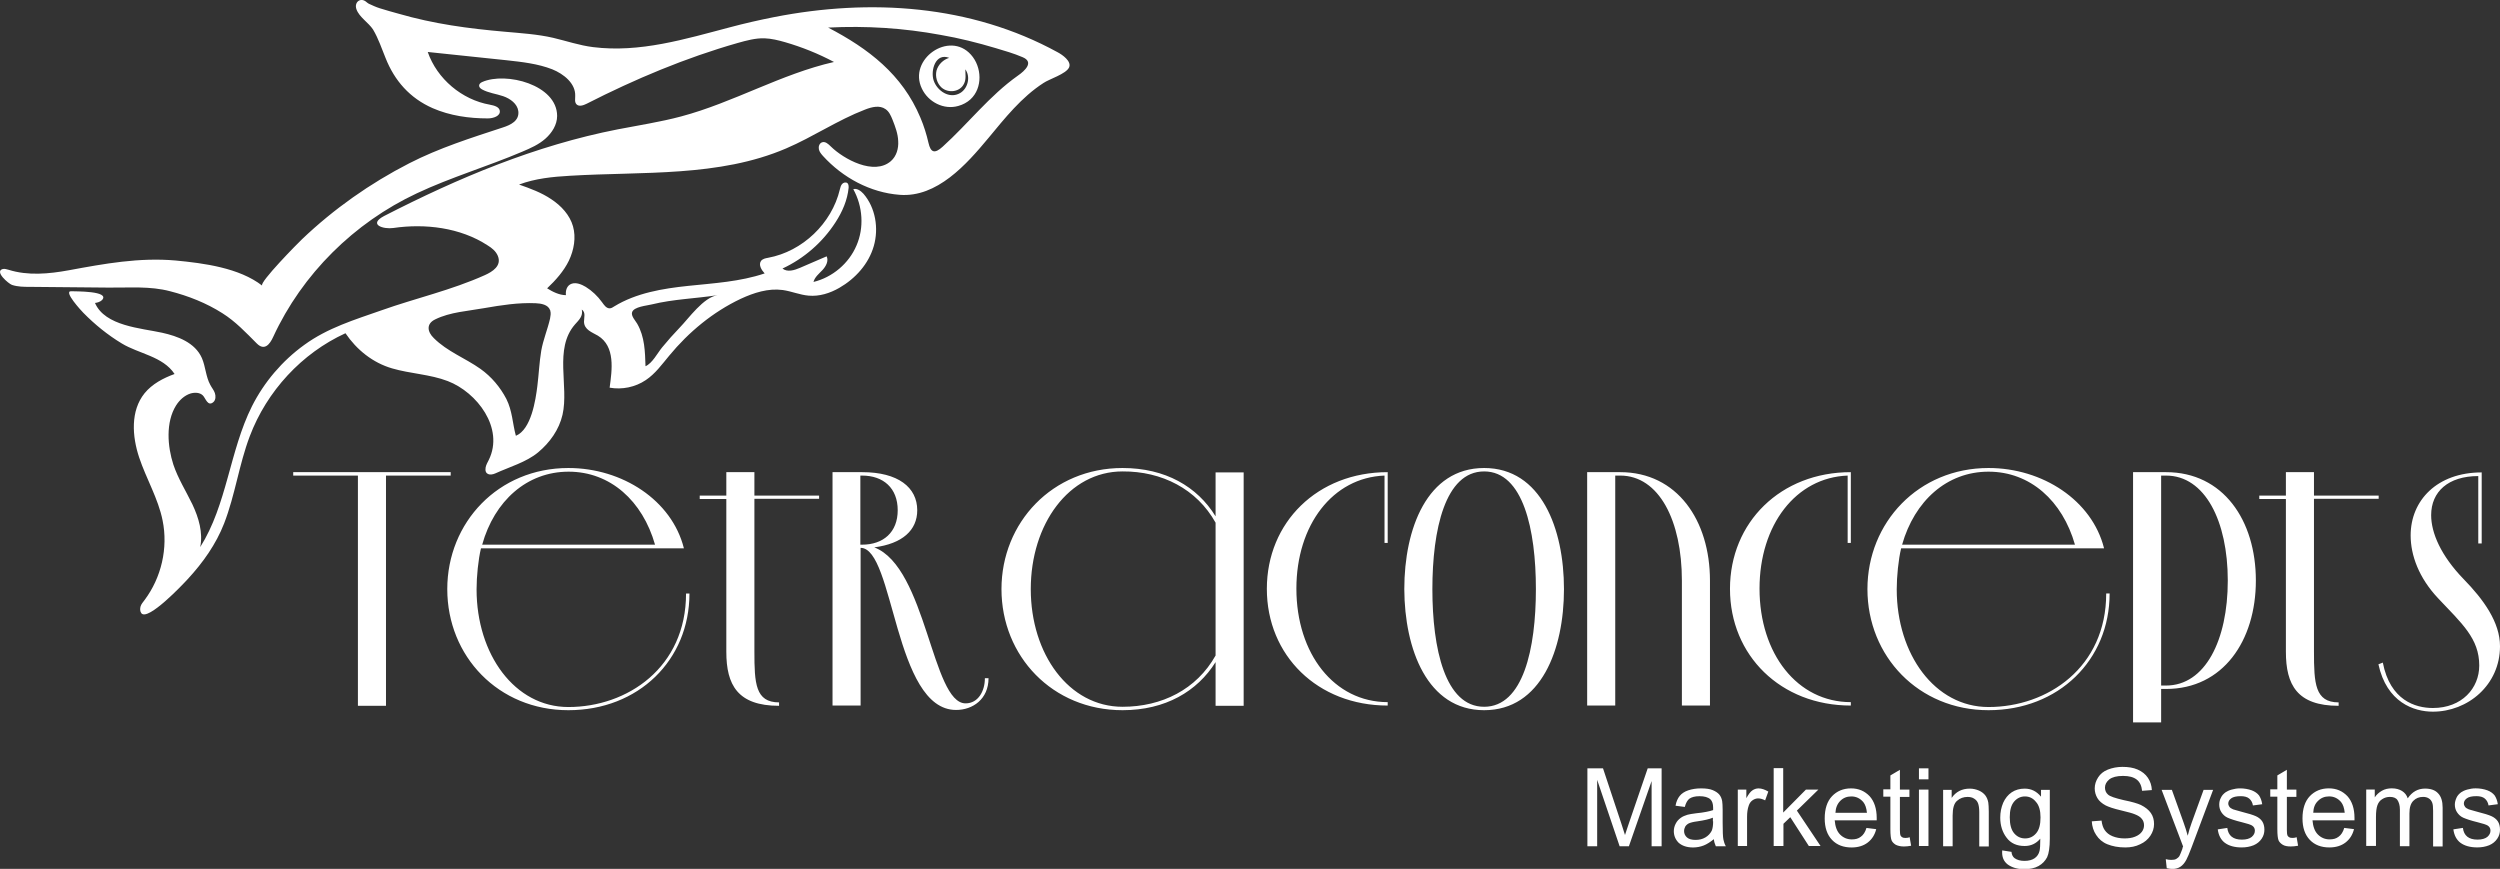 <svg enable-background="new 0 0 1024 355.9" viewBox="0 0 1024 355.9" xmlns="http://www.w3.org/2000/svg"><rect x="0" y="0" width="1024" height="355.9" fill="#333333" stroke="none"/><g fill="#fff"><path d="m200.7 42.9c1.6.3 3.7.8 4 2.4.4 2.2-2.6 3.2-4.9 3.2-7.7 0-15.5-1.1-22.6-4.2-9.3-4.1-15.6-11.2-19.3-20.6-1.6-3.9-2.9-7.9-5.1-11.6-1.8-2.8-5.7-5.1-6.8-8.3-1-2.8 1.5-4.9 3.8-3.2.4.3.8.7 1.2.9 1.5.7 3 1.4 4.6 1.9 2.5.8 5.1 1.5 7.6 2.2 14.5 4.2 28.6 6.1 43.6 7.4 6.6.6 13.3 1 19.8 2.5 5.5 1.3 10.7 3.1 16.3 3.8 19.2 2.4 37.7-3.3 56-8.1 6-1.6 12.1-3 18.2-4.2 39.3-7.7 80.5-5.1 116.1 14.4 1.9 1 5.8 3.7 4.7 6.2-1.2 2.7-8.2 4.8-10.5 6.4-9 5.8-15.8 14.4-22.6 22.6-8.9 10.7-21 24.4-36.3 23.2-12-.9-23.3-7-31.4-15.9-.7-.8-1.5-1.7-1.7-2.8s.2-2.4 1.3-2.8c1.3-.5 2.6.7 3.6 1.7 5.3 5.2 17.7 12 24.6 6 2.3-2 3.2-5.2 3-8.2-.1-3-1.2-5.9-2.3-8.7-.7-1.7-1.4-3.4-2.9-4.4-2.4-1.7-5.6-.9-8.4.2-11.2 4.3-21.3 11.2-32.3 15.9-27.5 11.8-58.7 9.4-88.6 11.2-7 .4-14.2 1.1-20.8 3.6 4.6 1.6 9.2 3.3 13.2 6 4.1 2.7 7.6 6.5 8.9 11.1s.4 9.7-1.7 14.1c-2.1 4.3-5.4 8-8.9 11.3 2.2 1.4 5 2.8 7.7 2.8-.2-1.8.3-4 2.4-4.7 1.9-.6 4 .3 5.7 1.3 2.6 1.6 4.9 3.8 6.7 6.3.8 1.1 1.7 2.5 3.1 2.5.7 0 1.3-.4 1.9-.8 9-5.5 19.8-7.3 30.3-8.4s21.2-1.7 31.3-5.1c-1.3-1.4-2.6-3.5-1.5-5.1.7-.9 1.8-1.1 2.9-1.3 14.1-2.6 26.1-14.1 29.4-28 .2-.8.4-1.6.9-2.2s1.5-.9 2.2-.4c.5.5.5 1.2.5 1.9-.5 5.1-2.6 9.9-5.4 14.2-5.3 8.2-12.9 14.8-21.7 18.9 2 1.6 4.9.7 7.2-.3 3.6-1.6 7.3-3.1 10.9-4.7.9 1.9-.3 4.1-1.7 5.6s-3.2 2.9-3.7 4.9c7.8-1.9 14.5-7.6 17.6-14.9 3.2-7.3 2.6-16.1-1.3-23.1 1.5-.5 3.1.7 4.2 1.9 4.9 5.7 6.3 14.1 4.2 21.4s-7.5 13.3-14.1 17.1c-3.8 2.2-8.2 3.6-12.6 3.2-3.6-.3-7-1.8-10.6-2.3-5.9-.8-11.8 1.1-17.2 3.6-11.4 5.4-21.3 13.6-29.3 23.3-3 3.6-5.7 7.4-9.6 10-4.3 2.9-9.7 4-14.8 3.1 1-7.3 2.4-16.9-4.8-21.3-2.4-1.4-5.6-2.4-5.7-5.7 0-1.8.8-3.8-.9-5 .6 2.7-1.2 4.3-2.8 6.1-8.7 10-2.4 25.2-5.1 37-1.4 6.1-5.2 11.4-10 15.4s-11.8 6-17.5 8.6c-2.2 1-4.5.5-4-2.4.2-1.1.8-2.1 1.3-3.1 6.4-13-4.8-27.7-16.8-32.3-7.3-2.8-15.3-3-22.8-5.2-7.9-2.3-14.5-7.6-19.1-14.4-17.9 8.2-32.2 23.7-39.2 42.2-4.4 11.6-6 24.1-10.5 35.7-3.3 8.5-8.7 16.1-14.9 22.8-2.1 2.3-16.3 17.3-19 14-.6-.8-.6-1.9-.3-2.9.3-.9 1-1.7 1.6-2.5 6.9-9.2 9.7-21.3 7.4-32.6-1.8-9-6.7-17.1-9.6-25.8s-3.6-19.1 2.2-26.3c3.1-3.8 7.6-6.2 12.3-7.9-4.7-7.2-14.7-8.3-21.6-12.5-5.8-3.5-11.1-7.8-15.8-12.6-.7-.7-8.4-9-4.9-8.8 1.5.1 16-.2 12.6 3.6-.7.7-1.9 1.1-2.9 1.2 4.1 9.5 18.9 10.3 27.5 12.2 6.3 1.4 13.5 4 16.3 10.4 1.5 3.5 1.6 7.6 3.4 10.9.6 1.2 1.5 2.2 1.9 3.4s.4 2.8-.6 3.7c-2.3 2-3.2-1.6-4.3-2.7-1.3-1.3-3.4-1.3-5.1-.8-2.5.8-4.5 2.7-5.9 4.9-4.3 6.9-3.5 16.8-1.1 24.2 1.9 5.7 5.2 10.9 7.8 16.3 2.6 5.5 4.4 11.6 3.2 17.5 11-17.4 12-39.3 21.2-57.7 5-9.9 12.4-18.6 21.4-25.1 9.6-7 20.6-10.3 31.7-14.2 14.1-5 28.5-8.2 42.3-14.4 3.1-1.4 7-3.8 5.3-7.9-.8-1.9-2.4-3.2-4.2-4.3-11.2-7.3-25.6-9-38.6-7.1-4.1.6-10.4-1.4-3.8-4.9 30.6-15.7 62-28.9 95.7-35.5 8.7-1.7 17.4-3 26-5.3 21.4-5.7 41-17.4 62.6-22.3-6.4-3.4-13.1-6.1-20-8.1-2.8-.8-5.6-1.5-8.5-1.6-3.7-.1-7.3.9-10.9 1.9-21.4 6.1-42.1 14.8-61.9 24.9-1.4.7-3.2 1.3-4.2.2-.8-.9-.5-2.2-.5-3.4.2-5.1-4.7-9-9.4-10.9-5.9-2.3-12.3-3-18.6-3.7-10.8-1.1-21.6-2.3-32.4-3.4 3.8 11 14 19.6 25.5 21.6zm24.6 84.1c-.8-2.2-3.6-2.7-5.9-2.8-7.1-.3-14.1.8-21 2-6.6 1.2-14 1.6-20.1 4.6-3.8 1.8-3.3 5.1-.6 7.7 5.5 5.5 12.9 8.2 19.1 12.6 4.5 3.2 8.1 7.5 10.6 12.3 2.5 5 2.5 10 3.9 15.1 6.3-2.6 8.1-14.7 8.8-20.4.6-4.8.8-9.7 1.6-14.5.8-4.5 2.6-8.7 3.6-13.1.2-1.1.4-2.2.1-3.2 0-.1 0-.2-.1-.3zm113.9-115.7c16.5 8.6 30.4 19.2 37.8 36.9 1.4 3.3 2.5 6.8 3.3 10.3.9 4 2.5 4.6 5.8 1.6 10.5-9.5 19.2-20.9 30.8-29.1 2.9-2 6.8-5.6 1.9-7.6-3.5-1.5-7.3-2.6-11-3.7-7.4-2.2-14.9-4.1-22.5-5.4-15.1-2.8-30.6-3.8-46.1-3zm-68 131c2.3-2.8 4.7-5.5 7.2-8.1 3.8-3.9 9.7-12.4 15.5-13.3-9 1.4-18 1.6-27 3.8-1.9.5-7.3.9-8 3.2-.5 1.5 1.4 3.5 2.1 4.7 3.1 5.4 3.2 11.4 3.4 17.4 2.8-1.2 4.9-5.4 6.8-7.7zm-163.8-25.3c-9.4-7.3-23.9-9.2-35.5-10.3-14.9-1.3-29.1 1.3-43.7 4-8.2 1.5-16.8 2.3-24.7-.2-.8-.2-1.6-.5-2.4-.3-3.5 1 2.4 6 3.8 6.5 2.4.8 4.9.8 7.4.8 10.7.1 21.4.2 32.1.3 8.6.1 17-.7 25.3 1.5 7.4 1.9 14.8 4.8 21.4 9 5.4 3.4 9.6 7.9 14.1 12.4 3.1 3.1 5.3.4 6.7-2.7 11.9-25.8 33.2-46.8 58.8-58.8 14-6.6 29-11 43.3-17.1 3.3-1.4 6.7-2.9 9.4-5.3s4.8-5.7 4.8-9.3c0-12.8-21-18.2-30.7-13.9-1.6.7-1.7 2.1-.1 3 2.7 1.5 5.8 1.8 8.7 2.8s5.8 3.1 6.2 6.1c.5 4-3.2 5.7-6.3 6.7-13.1 4.3-26.1 8.4-38.4 14.7-16 8.2-30.9 18.7-43.9 31.1-1.4 1.3-17.7 17.8-16.3 19zm270.2-80.7c-5.8-12 11.2-23.9 20.1-13.9 4.5 5 4.9 13.6-.2 18.3-1.3 1.2-3.1 2.2-5 2.7-5.9 1.7-12.3-1.6-14.9-7.1zm4.8-3.4c1.4 4.3 6.5 7.8 10.9 5.2 3.2-1.9 4.3-6.7 2.1-9.7 0 1.9.4 4-.5 5.8-1.6 3.5-6.4 4.1-9.2 1.7-1.9-1.7-2.7-4.5-2.1-7 .7-2.5 2.8-4.5 5.2-5.2-5.6-2.2-7.7 5.1-6.4 9.2z"/><path d="m1009.1 237.2c-9.3-9.6-13.3-18.9-13.3-26.2 0-9.6 7-16 19.3-16v27.6h1.4v-29.1c-18.3 0-29.1 11.5-29.1 25.8 0 8.2 3.4 17.4 11.2 25.7 9.8 10.4 16.9 16.5 16.9 27.6 0 9.3-7.1 17.4-19 17.4-7.1 0-17.5-3.1-20.5-18.6l-1.8.7c3.4 15.6 14.5 19.4 22.3 19.4 14.3 0 27.5-10.9 27.5-26.8 0-9.8-6.7-19.1-14.9-27.5m-34.8-32.8v-1.4h-26.5v-9.6h-11.5v9.6h-10.9v1.4h10.9v62.6c0 13.5 4.6 22.1 21.6 22.1v-1.4c-9.7 0-10.1-7.8-10.1-20.8v-62.6h26.5zm-89.1 76.5v-86.1h2c16 0 25.3 18.7 25.3 43 0 24.5-9.3 43-25.3 43h-2zm-11.5-87.5v102.5h11.5v-13.7h2c23.4 0 36.8-19.8 36.8-44.4 0-24.7-13.4-44.4-36.8-44.4zm-59.2-.2c17.1 0 30.3 12 35.4 29.9h-70.8c5.1-17.9 18.3-29.9 35.4-29.9m47.3 31.3c-4.9-19.5-25.1-32.8-47.3-32.8-28.7 0-49.6 22.3-49.6 49.6 0 27.5 20.9 49.6 49.6 49.6s49.6-20.5 49.6-47.8h-1.4c0 30.3-24 46.5-48.2 46.5-22 0-37.6-21.6-37.6-48.2 0-5.3.7-12.2 1.8-16.8h83.1zm-103.7-2v-29.1c-28.7 0-49.5 20.5-49.5 47.8s20.8 47.8 49.5 47.8v-1.4c-21.9 0-37.4-19.8-37.4-46.5 0-26.1 14.9-45.5 36.1-46.3v27.6h1.3zm-96.5 66.6v-94.3h2c16 0 25.3 18.6 25.3 43v51.2h11.5v-51.2c0-24.6-13.4-44.4-36.8-44.4h-13.5v95.6h11.5zm-53.7.4c-16 0-21.2-23.8-21.2-48.2 0-24.3 5.2-48.2 21.2-48.2s21.2 23.9 21.2 48.2c0 24.4-5.2 48.2-21.2 48.2m0 1.4c23.4 0 32.7-25 32.7-49.6 0-24.7-9.3-49.6-32.7-49.6s-32.7 24.9-32.7 49.6c.1 24.6 9.4 49.6 32.7 49.6m-39.5-68.4v-29.1c-28.7 0-49.5 20.5-49.5 47.8s20.8 47.8 49.5 47.8v-1.4c-21.9 0-37.4-19.8-37.4-46.5 0-26.1 14.9-45.5 36.1-46.3v27.6h1.3zm-70.5-8.4v54.4c-7.8 13.9-22 21-38.1 21-22 0-37.6-21.6-37.6-48.2s15.6-48.2 37.6-48.2c16.1-.1 30.4 7.2 38.1 21m-38.1-22.4c-28.7 0-49.6 22.3-49.6 49.6 0 27.5 20.9 49.6 49.6 49.6 17.5 0 30.6-7.7 38.1-19.7v17.9h11.5v-95.6h-11.5v18c-7.5-12.2-20.6-19.8-38.1-19.8m-106.7 3.1c8.7 0 14.6 5.1 14.6 14.2 0 9-5.9 14.1-14.6 14.1h-.7v-28.3zm50.3 83.1c0 5.1-2.7 10.2-7.9 10.2-13.8 0-16-55.7-37.4-63.9 11.5-1.5 17.6-7 17.6-15.2 0-9.4-7.9-15.6-22.5-15.6h-12.2v95.6h11.5v-64.6c13.8 0 13.7 66.4 39.1 66.4 6.8 0 13.3-4.4 13.3-13h-1.5zm-67.9-73.5v-1.4h-26.5v-9.6h-11.5v9.6h-10.9v1.4h10.9v62.6c0 13.5 4.6 22.1 21.6 22.1v-1.4c-9.7 0-10.1-7.8-10.1-20.8v-62.6h26.5zm-102.6-11.2c17.1 0 30.3 12 35.4 29.9h-70.8c5-17.9 18.3-29.9 35.4-29.9m47.2 31.3c-4.9-19.5-25.1-32.8-47.3-32.8-28.7 0-49.6 22.3-49.6 49.6 0 27.5 20.9 49.6 49.6 49.6s49.6-20.5 49.6-47.8h-1.4c0 30.3-24 46.5-48.2 46.5-22 0-37.6-21.6-37.6-48.2 0-5.3.7-12.2 1.8-16.8h83.1zm-122-29.7h26.5v-1.4h-64.5v1.4h26.5v94.3h11.5z"/><path d="m1007.8 345.2c1.6 1.2 3.9 1.9 6.9 1.9 1.8 0 3.4-.3 4.9-.9 1.4-.6 2.5-1.5 3.3-2.7s1.1-2.4 1.1-3.7-.3-2.5-.9-3.4-1.5-1.6-2.6-2.1-3-1.1-5.8-1.8c-1.9-.5-3.1-.9-3.5-1-.7-.3-1.2-.6-1.5-1s-.5-.9-.5-1.4c0-.8.4-1.5 1.2-2.1s2.1-.9 3.9-.9c1.5 0 2.7.3 3.5 1s1.3 1.6 1.5 2.8l3.8-.5c-.2-1.5-.7-2.7-1.3-3.6-.7-.9-1.7-1.6-3-2.1-1.4-.5-3-.8-4.8-.8-1.2 0-2.3.2-3.4.5s-1.9.7-2.5 1.1c-.8.6-1.5 1.3-1.9 2.2s-.7 1.8-.7 2.9.3 2.2.9 3.1 1.4 1.7 2.5 2.2 3.1 1.2 6 1.9c2.1.5 3.5 1 4 1.3.8.5 1.2 1.2 1.2 2.1 0 1-.4 1.8-1.3 2.6-.9.7-2.2 1.1-4 1.1s-3.2-.4-4.2-1.2-1.6-2-1.8-3.6l-3.9.6c.3 2.4 1.3 4.3 2.9 5.5m-34.6 1.4v-12c0-2.1.2-3.7.6-4.8s1.1-2 2-2.5c.9-.6 2-.9 3.1-.9 1.4 0 2.5.4 3.1 1.3s1 2.2 1 3.9v15h3.9v-13.4c0-2.4.5-4.1 1.6-5.2s2.4-1.6 4-1.6c.9 0 1.7.2 2.3.6.7.4 1.1 1 1.4 1.7s.4 1.8.4 3.4v14.6h3.9v-15.9c0-2.6-.6-4.6-1.9-5.9-1.2-1.3-3-1.9-5.3-1.9-2.9 0-5.3 1.3-7.1 4-.4-1.3-1.2-2.3-2.3-3s-2.5-1.1-4.2-1.1c-1.5 0-2.9.3-4.1 1s-2.2 1.6-2.9 2.7v-3.2h-3.5v23.1h4zm-23.7-18.6c1.2-1.2 2.7-1.8 4.5-1.8 2 0 3.6.8 4.9 2.3.8 1 1.3 2.4 1.5 4.4h-12.9c.1-2.1.7-3.7 2-4.9m8.4 14.7c-1 .8-2.2 1.1-3.7 1.1-1.9 0-3.5-.7-4.8-2s-2-3.3-2.2-5.8h17.2c0-.5 0-.8 0-1 0-3.8-1-6.8-2.9-8.9-2-2.1-4.5-3.2-7.6-3.2-3.2 0-5.8 1.1-7.8 3.2s-3 5.2-3 9.1c0 3.8 1 6.7 3 8.8s4.7 3.1 8 3.1c2.7 0 4.9-.7 6.6-2s2.9-3.1 3.5-5.5l-4-.5c-.5 1.7-1.3 2.9-2.3 3.6m-19 .5c-.6 0-1-.1-1.3-.3s-.5-.4-.7-.8c-.1-.3-.2-1-.2-2.2v-13.5h3.9v-3h-3.9v-8.1l-3.9 2.3v5.7h-2.9v3h2.9v13.3c0 2.4.2 3.9.5 4.6s.9 1.3 1.7 1.8 1.9.7 3.3.7c.9 0 1.9-.1 3-.3l-.6-3.5c-.8.3-1.3.3-1.8.3m-27.6 2c1.6 1.2 3.9 1.9 6.9 1.9 1.8 0 3.4-.3 4.9-.9 1.4-.6 2.5-1.5 3.3-2.7s1.1-2.4 1.1-3.7-.3-2.5-.9-3.4-1.5-1.6-2.6-2.1-3-1.1-5.8-1.8c-1.9-.5-3.1-.9-3.5-1-.7-.3-1.2-.6-1.5-1s-.5-.9-.5-1.4c0-.8.4-1.5 1.2-2.1s2.1-.9 3.9-.9c1.5 0 2.7.3 3.5 1s1.3 1.6 1.5 2.8l3.8-.5c-.2-1.5-.7-2.7-1.3-3.6-.7-.9-1.7-1.6-3-2.1-1.4-.5-3-.8-4.8-.8-1.2 0-2.3.2-3.4.5s-1.9.7-2.5 1.1c-.8.6-1.5 1.3-1.9 2.2-.5.9-.7 1.8-.7 2.9s.3 2.2.9 3.1 1.4 1.7 2.5 2.2 3.1 1.2 6 1.9c2.1.5 3.5 1 4 1.3.8.5 1.2 1.2 1.2 2.1 0 1-.4 1.8-1.3 2.6-.9.7-2.2 1.1-4 1.1s-3.2-.4-4.2-1.2-1.6-2-1.8-3.6l-3.9.6c.3 2.4 1.3 4.3 2.9 5.5m-21.4 10.7c1.2 0 2.3-.3 3.2-.9s1.7-1.5 2.4-2.8c.5-1 1.3-2.7 2.2-5.2l8.8-23.5h-3.9l-4.9 13.5c-.6 1.7-1.2 3.5-1.6 5.3-.5-1.9-1.1-3.7-1.7-5.4l-4.8-13.4h-4.2l8.8 23.2c-.2.4-.3.7-.3 1-.6 1.6-1 2.5-1.2 2.9-.3.5-.8.9-1.3 1.2s-1.2.4-2.1.4c-.6 0-1.4-.1-2.2-.3l.4 3.7c.8.2 1.6.3 2.4.3m-31.3-13.9c1.1 1.7 2.6 3 4.6 3.8s4.4 1.3 7.3 1.3c2.3 0 4.3-.4 6.1-1.3 1.8-.8 3.2-2 4.2-3.5s1.5-3.1 1.5-4.8-.4-3.2-1.3-4.5-2.3-2.4-4.1-3.3c-1.3-.6-3.6-1.3-7.1-2-3.4-.8-5.6-1.5-6.4-2.3-.8-.7-1.2-1.7-1.2-2.8 0-1.3.6-2.4 1.8-3.4 1.2-.9 3-1.4 5.6-1.4 2.5 0 4.3.5 5.6 1.5s2 2.6 2.2 4.6l4-.3c-.1-1.9-.6-3.5-1.6-5s-2.4-2.6-4.2-3.4-3.9-1.1-6.3-1.1c-2.1 0-4.1.4-5.9 1.1s-3.1 1.8-4 3.2-1.4 2.9-1.4 4.5c0 1.5.4 2.8 1.1 4s1.9 2.2 3.4 3c1.2.6 3.2 1.3 6.2 2 2.9.7 4.8 1.2 5.7 1.6 1.3.5 2.3 1.1 2.9 1.9.6.7.9 1.6.9 2.6s-.3 1.9-.9 2.7-1.5 1.5-2.8 2c-1.2.5-2.7.7-4.3.7-1.8 0-3.4-.3-4.9-.9s-2.5-1.5-3.2-2.5-1.1-2.3-1.3-3.9l-4 .3c.1 2 .7 4 1.8 5.6m-33.6-13.7c1.2-1.4 2.7-2.1 4.4-2.1 1.8 0 3.3.7 4.5 2.2 1.3 1.4 1.9 3.6 1.9 6.4 0 3-.6 5.1-1.8 6.5s-2.7 2.1-4.5 2.1-3.3-.7-4.5-2.1-1.8-3.6-1.8-6.6c0-2.9.6-5 1.8-6.4m-2.6 25.8c1.7 1.2 3.9 1.9 6.7 1.9 2.3 0 4.3-.4 5.9-1.3s2.7-2.1 3.5-3.6c.7-1.5 1.1-4.1 1.1-7.6v-20h-3.6v2.8c-1.8-2.2-4-3.3-6.7-3.3-2 0-3.8.5-5.3 1.5s-2.7 2.5-3.5 4.3c-.8 1.9-1.2 3.9-1.2 6.1 0 3.2.9 6 2.6 8.2 1.7 2.3 4.2 3.4 7.4 3.4 2.6 0 4.7-1 6.4-3 0 2.6-.1 4.2-.3 5-.3 1.3-1 2.3-2 3s-2.4 1.1-4.2 1.1c-1.7 0-3-.4-4-1.1-.7-.5-1.2-1.4-1.3-2.6l-3.8-.6c-.2 2.7.6 4.5 2.3 5.8m-22.6-7.5v-12.6c0-3 .6-5 1.8-6 1.2-1.1 2.7-1.6 4.3-1.6 1 0 2 .2 2.7.7.8.5 1.3 1.1 1.6 1.9s.5 2 .5 3.6v14.1h3.9v-14.2c0-1.8-.1-3.1-.2-3.8-.2-1.1-.6-2.1-1.2-2.9s-1.5-1.5-2.6-2c-1.2-.5-2.4-.8-3.8-.8-3.2 0-5.7 1.3-7.4 3.8v-3.3h-3.5v23.1zm-9.9-23.2h-3.9v23.1h3.9zm0-8.7h-3.9v4.5h3.9zm-9.5 28.5c-.6 0-1-.1-1.3-.3s-.5-.4-.7-.8c-.1-.3-.2-1-.2-2.2v-13.5h3.9v-3h-3.9v-8.1l-3.9 2.3v5.7h-2.9v3h2.9v13.3c0 2.4.2 3.9.5 4.6s.9 1.3 1.7 1.8c.8.4 1.9.7 3.3.7.9 0 1.9-.1 3-.3l-.6-3.5c-.8.3-1.3.3-1.8.3m-26.6-15.2c1.2-1.2 2.7-1.8 4.5-1.8 2 0 3.6.8 4.9 2.3.8 1 1.3 2.4 1.5 4.4h-12.9c.1-2.1.8-3.7 2-4.9m8.4 14.7c-1 .8-2.2 1.1-3.7 1.1-1.9 0-3.5-.7-4.8-2s-2-3.3-2.2-5.8h17.2c0-.5 0-.8 0-1 0-3.8-1-6.8-2.9-8.9-2-2.1-4.5-3.2-7.6-3.2-3.2 0-5.8 1.1-7.8 3.2s-3 5.2-3 9.1c0 3.8 1 6.7 3 8.8s4.7 3.1 8 3.1c2.7 0 4.9-.7 6.6-2s2.9-3.1 3.5-5.5l-4-.5c-.5 1.7-1.3 2.9-2.3 3.6m-31.7 3.9v-9.2l2.8-2.7 7.6 11.8h4.8l-9.7-14.5 8.8-8.6h-5.1l-9.3 9.4v-18.2h-3.9v31.9h4zm-14.9 0v-12.1c0-1.7.2-3.2.7-4.6.3-.9.8-1.6 1.5-2.1s1.5-.8 2.3-.8c1 0 1.9.3 2.9.8l1.3-3.6c-1.4-.8-2.7-1.3-4-1.3-.9 0-1.8.3-2.5.8-.8.5-1.6 1.6-2.5 3.2v-3.5h-3.5v23.1h3.8zm-13.9-10.2c0 1.7-.2 3-.6 3.9-.6 1.1-1.4 2-2.6 2.7s-2.5 1-4 1-2.7-.3-3.5-1-1.2-1.6-1.2-2.6c0-.7.2-1.3.5-1.9.4-.6.9-1 1.5-1.3.7-.3 1.8-.6 3.4-.8 2.8-.4 5-.9 6.4-1.5v1.5zm1.1 10.2h4.1c-.5-.9-.8-1.8-1-2.8s-.3-3.3-.3-6.9v-5.2c0-1.7-.1-2.9-.2-3.6-.2-1.1-.6-2-1.2-2.7s-1.5-1.3-2.7-1.8-2.8-.7-4.8-.7-3.7.3-5.2.8-2.7 1.3-3.5 2.3-1.4 2.3-1.7 4l3.8.5c.4-1.6 1.1-2.8 1.9-3.4.9-.6 2.2-1 4.1-1 2 0 3.5.4 4.5 1.3.7.7 1.1 1.8 1.1 3.4v1c-1.5.5-3.8 1-7 1.3-1.6.2-2.7.4-3.5.6-1 .3-2 .7-2.8 1.3s-1.5 1.3-2 2.3c-.5.9-.8 2-.8 3.1 0 1.9.7 3.5 2 4.8 1.4 1.2 3.3 1.9 5.9 1.9 1.5 0 3-.3 4.3-.8s2.7-1.4 4.2-2.6c.1 1.1.4 2 .8 2.9m-48.6 0v-27.2l9.2 27.2h3.8l9.3-26.7v26.7h4.1v-31.9h-5.7l-7.6 22.2c-.8 2.2-1.3 4-1.7 5.1-.3-1-.8-2.6-1.5-4.7l-7.5-22.6h-6.4v31.9z"/></g></svg>